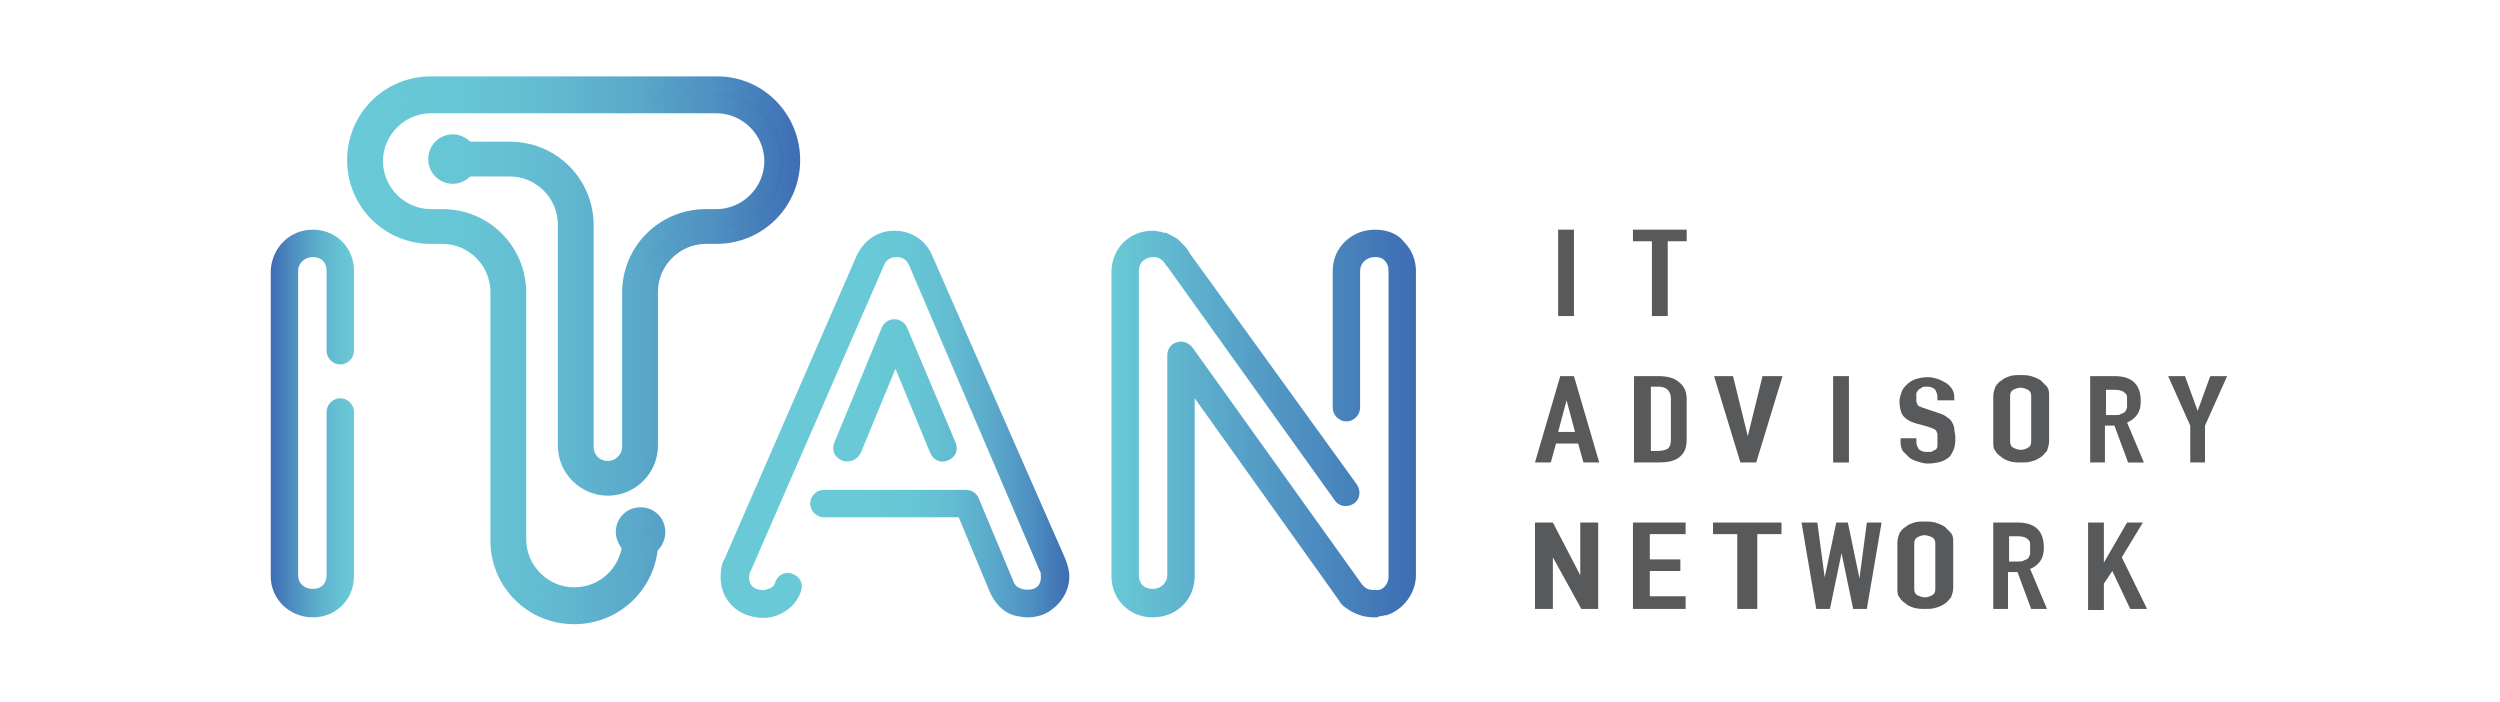 <?xml version="1.0" encoding="utf-8"?>
<!-- Generator: Adobe Illustrator 24.0.0, SVG Export Plug-In . SVG Version: 6.00 Build 0)  -->
<svg version="1.1" id="Layer_1" xmlns="http://www.w3.org/2000/svg" xmlns:xlink="http://www.w3.org/1999/xlink" x="0px" y="0px"
	 viewBox="0 0 237.3 66.6" style="enable-background:new 0 0 237.3 66.6;" xml:space="preserve">
<style type="text/css">
	.st0{fill:url(#SVGID_1_);}
	.st1{fill:url(#SVGID_2_);}
	.st2{fill:url(#SVGID_3_);}
	.st3{fill:url(#SVGID_4_);stroke:url(#SVGID_5_);stroke-width:1.5;stroke-miterlimit:10;}
	.st4{fill:#58595B;}
</style>
<title>Itan</title>
<g id="Logo_x5F_Style">
	<g>
		<linearGradient id="SVGID_1_" gradientUnits="userSpaceOnUse" x1="25.773" y1="40.193" x2="33.696" y2="40.193">
			<stop  offset="0" style="stop-color:#3E6DB4"/>
			<stop  offset="0.281" style="stop-color:#4F91C1"/>
			<stop  offset="0.571" style="stop-color:#5DB0CD"/>
			<stop  offset="0.82" style="stop-color:#66C2D4"/>
			<stop  offset="0.994" style="stop-color:#69C9D6"/>
		</linearGradient>
		<path class="st0" d="M29.7,21.8c2.2,0,3.9,1.7,3.9,3.9v7.6c0,0.7-0.6,1.3-1.3,1.3c-0.7,0-1.3-0.6-1.3-1.3v-7.6
			c0-0.8-0.5-1.3-1.3-1.3c-0.8,0-1.4,0.6-1.4,1.3v28.9c0,0.8,0.6,1.3,1.4,1.3c0.8,0,1.3-0.5,1.3-1.3V39.1c0-0.7,0.6-1.3,1.3-1.3
			c0.7,0,1.3,0.6,1.3,1.3v15.6c0,2.2-1.7,3.9-3.9,3.9c-2.2,0-4-1.7-4-3.9V25.7C25.8,23.5,27.5,21.8,29.7,21.8z"/>
	</g>
	<g>
		<linearGradient id="SVGID_2_" gradientUnits="userSpaceOnUse" x1="68.566" y1="40.193" x2="101.45" y2="40.193">
			<stop  offset="0.394" style="stop-color:#69C9D6"/>
			<stop  offset="0.541" style="stop-color:#67C6D5"/>
			<stop  offset="0.662" style="stop-color:#63BCD1"/>
			<stop  offset="0.774" style="stop-color:#5BAACB"/>
			<stop  offset="0.881" style="stop-color:#4F92C2"/>
			<stop  offset="0.982" style="stop-color:#4173B6"/>
			<stop  offset="1" style="stop-color:#3E6DB4"/>
		</linearGradient>
		<path class="st1" d="M97.6,58.6c-0.5,0-1-0.1-1.4-0.2c-1-0.3-1.7-1.1-2.2-2.1l-3-7.2H78.2c-0.7,0-1.3-0.6-1.3-1.3
			c0-0.7,0.6-1.3,1.3-1.3h13.5c0.5,0,1,0.3,1.2,0.8l3.3,7.9c0.2,0.5,0.5,0.6,0.8,0.7c0.3,0.1,0.7,0.1,1.1,0c0.5-0.2,0.7-0.6,0.7-1.1
			c0-0.3,0-0.5-0.1-0.6L86.3,25.2c-0.3-0.7-0.8-0.8-1.2-0.8c-0.6,0-1,0.3-1.2,0.8L71.3,54.1c-0.1,0.2-0.2,0.4-0.2,0.7
			c0,0.5,0.2,0.9,0.7,1.1c0.3,0.1,0.7,0.2,1.1,0c0.4-0.1,0.6-0.3,0.7-0.7c0.3-0.7,1-1,1.7-0.7c0.7,0.3,1,1,0.7,1.7
			c-0.4,1.1-1.2,1.8-2.2,2.2c-1,0.4-2.1,0.3-3.1-0.1c-1.4-0.6-2.3-1.9-2.3-3.5c0-0.7,0.1-1.3,0.4-1.8l12.5-28.7
			c0.7-1.5,2-2.4,3.6-2.4c1.6,0,3,0.9,3.6,2.4L101.1,53c0.2,0.5,0.4,1.1,0.4,1.7c0,1.5-0.9,2.8-2.2,3.5
			C98.7,58.5,98.1,58.6,97.6,58.6z M80.4,43.8c-0.2,0-0.3,0-0.5-0.1c-0.7-0.3-1-1-0.7-1.7l4.5-10.9c0.2-0.5,0.7-0.8,1.2-0.8
			c0,0,0,0,0,0c0.5,0,1,0.3,1.2,0.8L90.7,42c0.3,0.7,0,1.4-0.7,1.7c-0.7,0.3-1.4,0-1.7-0.7L85,35l-3.3,8
			C81.4,43.5,81,43.8,80.4,43.8z"/>
	</g>
	<g>
		<linearGradient id="SVGID_3_" gradientUnits="userSpaceOnUse" x1="105.529" y1="40.193" x2="134.329" y2="40.193">
			<stop  offset="0" style="stop-color:#69C9D6"/>
			<stop  offset="0.998" style="stop-color:#3E6DB4"/>
		</linearGradient>
		<path class="st2" d="M130.7,58.6h-0.3c-0.9,0-1.8-0.3-2.5-0.8c-0.3-0.2-0.6-0.4-0.8-0.8l-13.7-19.2v16.9c0,2.2-1.7,3.9-4,3.9
			c-2.2,0-3.9-1.7-3.9-3.9V25.8c0-2.2,1.7-3.9,3.9-3.9c0.4,0,0.6,0.1,0.8,0.1l0.3,0.1c0.1,0,0.1,0,0.2,0c0.4,0.2,0.8,0.4,1.1,0.6
			l0.3,0.3c0,0,0.1,0.1,0.1,0.1c0.3,0.3,0.5,0.5,0.7,0.9L128.8,46c0.4,0.6,0.3,1.4-0.3,1.8c-0.6,0.4-1.4,0.3-1.8-0.3l-15.9-22.2
			c0,0-0.1-0.1-0.1-0.1c-0.1-0.1-0.1-0.2-0.2-0.3l-0.2-0.2c0,0-0.1-0.1-0.3-0.2l-0.3-0.1c-0.1,0-0.1,0-0.2,0c-0.8,0-1.4,0.5-1.4,1.3
			v28.9c0,0.8,0.5,1.3,1.3,1.3c0.8,0,1.4-0.6,1.4-1.3V33.7c0-0.6,0.4-1.1,0.9-1.2c0.5-0.2,1.1,0,1.5,0.5l16.1,22.5c0,0,0,0,0,0
			c0.1,0.1,0.1,0.1,0.2,0.2c0.2,0.2,0.5,0.3,0.9,0.3h0.2c0.1,0,0.1,0,0.2,0l0.1,0c0.5-0.1,0.9-0.7,0.9-1.2V25.7c0-0.4-0.1-0.7-0.4-1
			c-0.1-0.1-0.3-0.3-0.9-0.3c-0.8,0-1.4,0.6-1.4,1.3v13c0,0.7-0.6,1.3-1.3,1.3c-0.7,0-1.3-0.6-1.3-1.3v-13c0-2.2,1.8-3.9,4-3.9
			c1.2,0,2.2,0.4,2.8,1.2c0.7,0.7,1.1,1.7,1.1,2.7v28.9c0,1.7-1.2,3.3-2.8,3.8c0,0-0.1,0-0.1,0c-0.1,0-0.3,0.1-0.6,0.1
			C130.8,58.6,130.7,58.6,130.7,58.6z M129.4,55.6C129.4,55.6,129.4,55.6,129.4,55.6C129.4,55.6,129.4,55.6,129.4,55.6z M129.3,55.5
			L129.3,55.5L129.3,55.5z"/>
	</g>
	<linearGradient id="SVGID_4_" gradientUnits="userSpaceOnUse" x1="33.696" y1="33.31" x2="75.289" y2="33.31">
		<stop  offset="0" style="stop-color:#69C9D6"/>
		<stop  offset="0" style="stop-color:#69C9D6"/>
		<stop  offset="0" style="stop-color:#69C9D6"/>
		<stop  offset="0.237" style="stop-color:#67C6D5"/>
		<stop  offset="0.438" style="stop-color:#63BBD1"/>
		<stop  offset="0.625" style="stop-color:#5AAACA"/>
		<stop  offset="0.804" style="stop-color:#4F91C1"/>
		<stop  offset="0.975" style="stop-color:#4072B6"/>
		<stop  offset="0.998" style="stop-color:#3E6DB4"/>
	</linearGradient>
	<linearGradient id="SVGID_5_" gradientUnits="userSpaceOnUse" x1="32.946" y1="33.31" x2="76.039" y2="33.31">
		<stop  offset="0" style="stop-color:#69C9D6"/>
		<stop  offset="0" style="stop-color:#69C9D6"/>
		<stop  offset="0" style="stop-color:#69C9D6"/>
		<stop  offset="0.237" style="stop-color:#67C6D5"/>
		<stop  offset="0.438" style="stop-color:#63BBD1"/>
		<stop  offset="0.625" style="stop-color:#5AAACA"/>
		<stop  offset="0.804" style="stop-color:#4F91C1"/>
		<stop  offset="0.975" style="stop-color:#4072B6"/>
		<stop  offset="0.998" style="stop-color:#3E6DB4"/>
	</linearGradient>
	<path class="st3" d="M68.1,8H40.9c-4,0-7.2,3.2-7.2,7.2s3.2,7.2,7.2,7.2H42c2.9,0,5.3,2.4,5.3,5.3v23.6c0,4,3.2,7.2,7.2,7.2
		c3.8,0,6.9-2.9,7.2-6.6c0.4-0.3,0.7-0.8,0.7-1.4c0-0.9-0.7-1.6-1.6-1.6c-0.9,0-1.6,0.7-1.6,1.6c0,0.5,0.3,1,0.6,1.3
		c-0.3,2.6-2.5,4.7-5.3,4.7c-2.9,0-5.3-2.4-5.3-5.3V27.8c0-4-3.2-7.2-7.2-7.2h-1.1c-2.9,0-5.3-2.4-5.3-5.3c0-2.9,2.4-5.3,5.3-5.3
		h27.1c2.9,0,5.3,2.4,5.3,5.3c0,2.9-2.4,5.3-5.3,5.3h-1c-4,0-7.2,3.2-7.2,7.2v13l0,1.6c0,1.1-0.9,2.1-2.1,2.1s-2.1-0.9-2.1-2.1V25.9
		l0-4.5c0-4-3.2-7.2-7.2-7.2h-4.1c-0.3-0.4-0.8-0.7-1.3-0.7c-0.9,0-1.6,0.7-1.6,1.6c0,0.9,0.7,1.6,1.6,1.6c0.5,0,1-0.3,1.3-0.7h4.1
		c2.9,0,5.3,2.4,5.3,5.3l0,4.5v16.5c0,2.2,1.8,4,4,4c2.2,0,4-1.8,4-4l0-14.6c0-2.9,2.4-5.3,5.3-5.3h1c4,0,7.2-3.2,7.2-7.2
		S72,8,68.1,8z"/>
	<g>
		<path class="st4" d="M147.9,30v-8.2h1.5V30H147.9z"/>
		<path class="st4" d="M156.8,30v-7.1H155v-1.1h5.1v1.1h-1.8V30H156.8z"/>
		<path class="st4" d="M145.7,43.9l2.4-8.2h1.3l2.4,8.2h-1.5l-0.5-1.8h-2.1l-0.5,1.8H145.7z M149.5,41l-0.8-3h0l-0.8,3H149.5z"/>
		<path class="st4" d="M155.1,43.9v-8.2h2.3c0.9,0,1.6,0.2,2,0.6c0.5,0.4,0.7,0.9,0.7,1.6v3.8c0,0.8-0.2,1.3-0.7,1.7
			c-0.5,0.4-1.2,0.5-2.1,0.5H155.1z M156.7,36.8v6h0.7c0.4,0,0.7-0.1,0.9-0.2c0.2-0.2,0.3-0.4,0.3-0.8v-4c0-0.3-0.1-0.6-0.3-0.8
			c-0.2-0.2-0.5-0.3-0.9-0.3H156.7z"/>
		<path class="st4" d="M169.2,35.7l-2.5,8.2h-1.5l-2.5-8.2h1.8l1.4,5.7h0l1.4-5.7H169.2z"/>
		<path class="st4" d="M174,43.9v-8.2h1.5v8.2H174z"/>
		<path class="st4" d="M185.4,38h-1.5v-0.3c0-0.3-0.1-0.5-0.2-0.7c-0.2-0.2-0.4-0.3-0.8-0.3c-0.2,0-0.4,0-0.5,0.1
			c-0.1,0.1-0.2,0.1-0.3,0.2c-0.1,0.1-0.1,0.2-0.2,0.3c0,0.1,0,0.3,0,0.4c0,0.2,0,0.3,0,0.4c0,0.1,0.1,0.2,0.1,0.3
			c0.1,0.1,0.1,0.2,0.3,0.2c0.1,0.1,0.3,0.1,0.5,0.2l1.2,0.4c0.3,0.1,0.6,0.2,0.8,0.4c0.2,0.1,0.4,0.3,0.5,0.5
			c0.1,0.2,0.2,0.4,0.2,0.6c0,0.2,0.1,0.5,0.1,0.8c0,0.3,0,0.7-0.1,1c-0.1,0.3-0.2,0.5-0.4,0.8c-0.2,0.2-0.5,0.4-0.8,0.5
			c-0.3,0.1-0.8,0.2-1.3,0.2c-0.4,0-0.7-0.1-1-0.2c-0.3-0.1-0.6-0.2-0.8-0.4c-0.2-0.2-0.4-0.4-0.6-0.6c-0.1-0.2-0.2-0.5-0.2-0.8
			v-0.4h1.5v0.4c0,0.2,0.1,0.4,0.2,0.6c0.2,0.2,0.4,0.3,0.8,0.3c0.3,0,0.5,0,0.6-0.1c0.1-0.1,0.3-0.1,0.3-0.2
			c0.1-0.1,0.1-0.2,0.1-0.4c0-0.1,0-0.3,0-0.5c0-0.2,0-0.4,0-0.5c0-0.1-0.1-0.2-0.1-0.3c-0.1-0.1-0.2-0.2-0.3-0.2
			c-0.1-0.1-0.3-0.1-0.5-0.2l-1.1-0.3c-0.7-0.2-1.1-0.5-1.3-0.8c-0.2-0.3-0.3-0.8-0.3-1.3c0-0.3,0.1-0.6,0.2-0.9
			c0.1-0.3,0.3-0.5,0.5-0.7c0.2-0.2,0.5-0.4,0.8-0.5c0.3-0.1,0.7-0.2,1.2-0.2c0.4,0,0.7,0.1,1,0.2c0.3,0.1,0.6,0.3,0.8,0.4
			c0.5,0.4,0.7,0.8,0.7,1.3V38z"/>
		<path class="st4" d="M189.2,37.6c0-0.3,0.1-0.6,0.2-0.9c0.2-0.3,0.4-0.5,0.6-0.6c0.2-0.2,0.5-0.3,0.8-0.4c0.3-0.1,0.6-0.1,1-0.1
			c0.3,0,0.6,0,1,0.1c0.3,0.1,0.6,0.2,0.9,0.4c0.2,0.2,0.4,0.4,0.6,0.6c0.2,0.3,0.2,0.5,0.2,0.9v4.3c0,0.3-0.1,0.6-0.2,0.9
			c-0.2,0.2-0.4,0.5-0.6,0.6c-0.3,0.2-0.5,0.3-0.9,0.4c-0.3,0.1-0.6,0.1-1,0.1c-0.3,0-0.6,0-1-0.1c-0.3-0.1-0.6-0.2-0.8-0.4
			c-0.3-0.2-0.5-0.4-0.6-0.6c-0.2-0.2-0.2-0.5-0.2-0.9V37.6z M190.8,41.9c0,0.3,0.1,0.5,0.3,0.6c0.2,0.1,0.5,0.2,0.7,0.2
			c0.3,0,0.5-0.1,0.7-0.2c0.2-0.1,0.3-0.3,0.3-0.6v-4.3c0-0.3-0.1-0.5-0.3-0.6c-0.2-0.1-0.5-0.2-0.7-0.2c-0.3,0-0.5,0.1-0.7,0.2
			c-0.2,0.1-0.3,0.3-0.3,0.6V41.9z"/>
		<path class="st4" d="M198.4,43.9v-8.2h2.3c1.7,0,2.5,0.8,2.5,2.4c0,0.5-0.1,0.9-0.3,1.2c-0.2,0.3-0.5,0.6-1,0.8l1.6,3.8h-1.5
			l-1.3-3.5h-0.9v3.5H198.4z M199.9,36.8v2.6h0.8c0.3,0,0.5,0,0.6-0.1c0.2-0.1,0.3-0.1,0.4-0.2c0.1-0.1,0.1-0.2,0.2-0.4
			c0-0.2,0-0.3,0-0.5s0-0.4,0-0.5c0-0.2-0.1-0.3-0.2-0.4c-0.2-0.2-0.5-0.3-1-0.3H199.9z"/>
		<path class="st4" d="M207.9,43.9v-3.5l-2.1-4.7h1.6l1.2,3.3h0l1.2-3.3h1.6l-2.1,4.7v3.5H207.9z"/>
		<path class="st4" d="M145.7,57.8v-8.2h1.7l2.6,5h0v-5h1.7v8.2h-1.6l-2.7-4.9h0v4.9H145.7z"/>
		<path class="st4" d="M155,57.8v-8.2h5v1.1h-3.4v2.4h2.9v1.1h-2.9v2.4h3.4v1.2H155z"/>
		<path class="st4" d="M164.9,57.8v-7.1h-2.3v-1.1h6.5v1.1h-2.3v7.1H164.9z"/>
		<path class="st4" d="M178.6,49.6l-1.4,8.2h-1.3l-1.1-5.3h0l-1.1,5.3h-1.3l-1.4-8.2h1.5l0.7,5.2h0l1.1-5.2h1.1l1.1,5.3h0l0.7-5.3
			H178.6z"/>
		<path class="st4" d="M180.1,51.5c0-0.3,0.1-0.6,0.2-0.9c0.2-0.3,0.4-0.5,0.6-0.6c0.2-0.2,0.5-0.3,0.8-0.4c0.3-0.1,0.6-0.1,1-0.1
			c0.3,0,0.6,0,1,0.1c0.3,0.1,0.6,0.2,0.9,0.4c0.2,0.2,0.4,0.4,0.6,0.6c0.2,0.3,0.2,0.5,0.2,0.9v4.3c0,0.3-0.1,0.6-0.2,0.9
			c-0.2,0.2-0.4,0.5-0.6,0.6c-0.3,0.2-0.5,0.3-0.9,0.4c-0.3,0.1-0.6,0.1-1,0.1c-0.3,0-0.6,0-1-0.1c-0.3-0.1-0.6-0.2-0.8-0.4
			c-0.3-0.2-0.5-0.4-0.6-0.6c-0.2-0.2-0.2-0.5-0.2-0.9V51.5z M181.7,55.9c0,0.3,0.1,0.5,0.3,0.6c0.2,0.1,0.5,0.2,0.7,0.2
			c0.3,0,0.5-0.1,0.7-0.2c0.2-0.1,0.3-0.3,0.3-0.6v-4.3c0-0.3-0.1-0.5-0.3-0.6c-0.2-0.1-0.5-0.2-0.7-0.2c-0.3,0-0.5,0.1-0.7,0.2
			c-0.2,0.1-0.3,0.3-0.3,0.6V55.9z"/>
		<path class="st4" d="M189.2,57.8v-8.2h2.3c1.7,0,2.5,0.8,2.5,2.4c0,0.5-0.1,0.9-0.3,1.2c-0.2,0.3-0.5,0.6-1,0.8l1.6,3.8h-1.5
			l-1.3-3.5h-0.9v3.5H189.2z M190.7,50.7v2.6h0.8c0.3,0,0.5,0,0.6-0.1c0.2-0.1,0.3-0.1,0.4-0.2c0.1-0.1,0.1-0.2,0.2-0.4
			c0-0.2,0-0.3,0-0.5s0-0.4,0-0.5c0-0.2-0.1-0.3-0.2-0.4c-0.2-0.2-0.5-0.3-1-0.3H190.7z"/>
		<path class="st4" d="M198.2,57.8v-8.2h1.5v3.8h0l2.2-3.8h1.5l-2,3.3l2.4,4.9h-1.6l-1.7-3.6l-0.8,1.2v2.5H198.2z"/>
	</g>
</g>
</svg>
